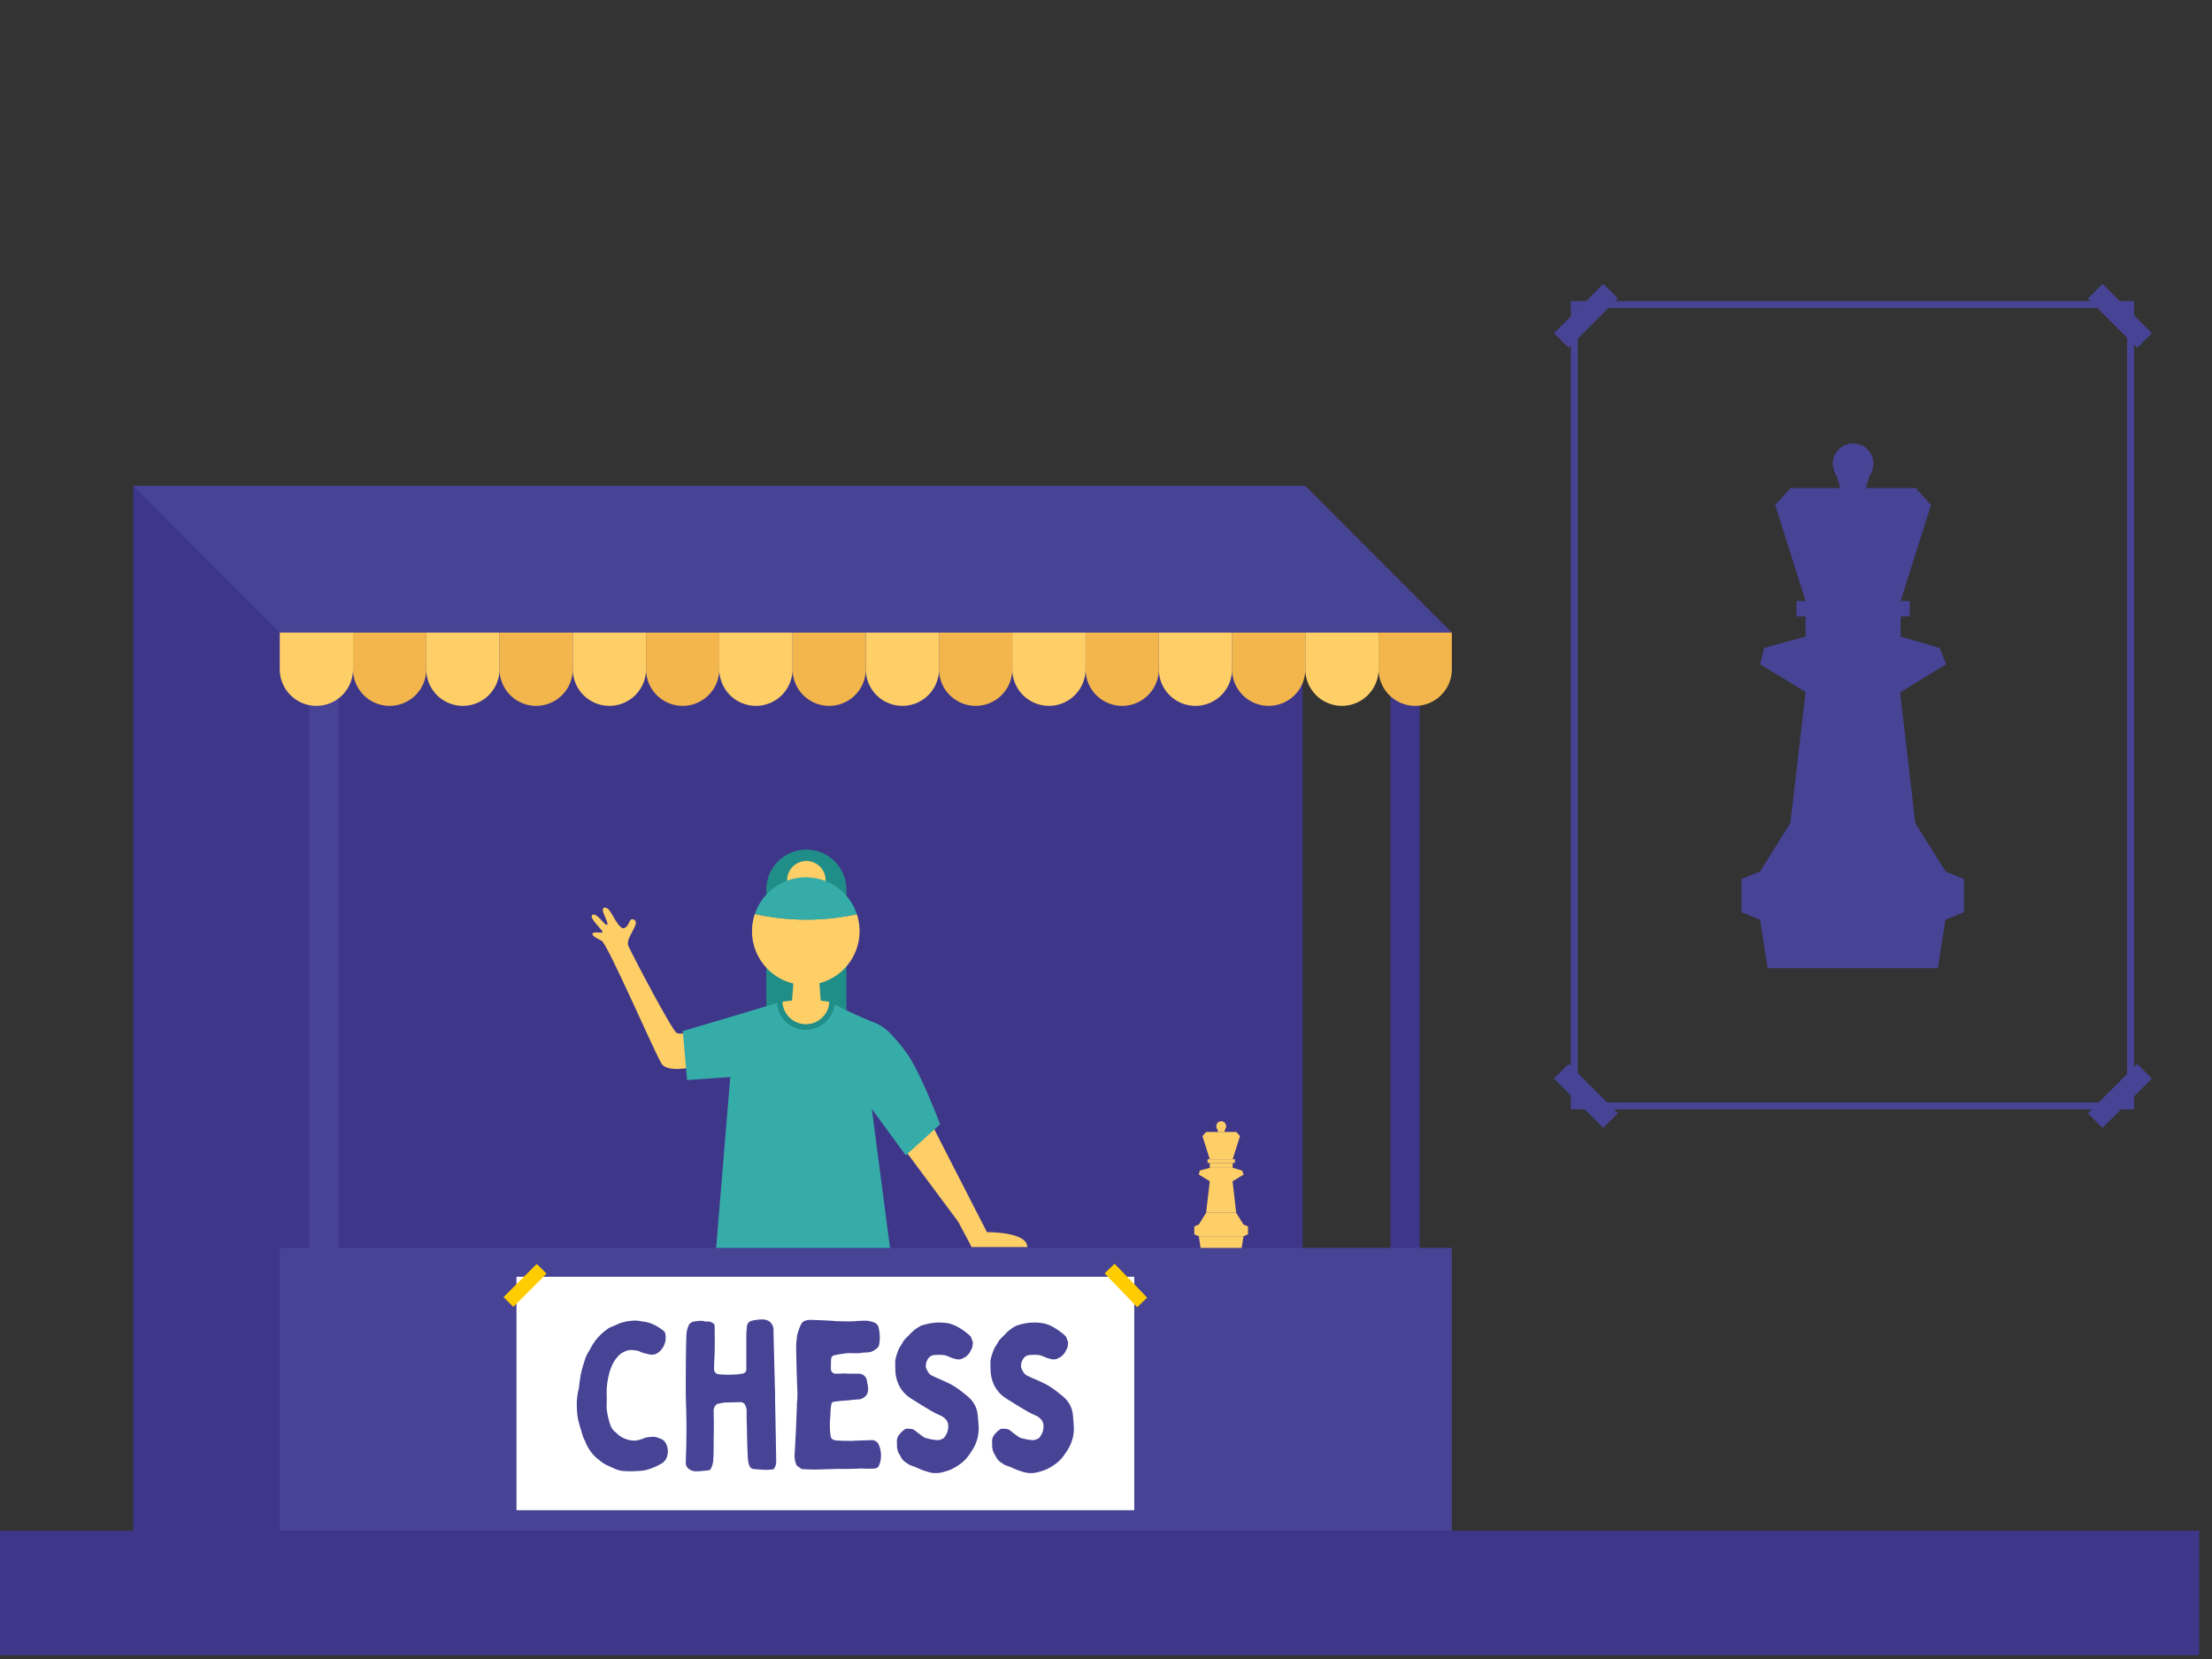 <svg xmlns="http://www.w3.org/2000/svg" width="1600" height="1200" viewBox="0 0 1600 1200"><rect x="0" y="0" width="1600" height="1200" fill="#333333" stroke="none"/><rect x="96.38" y="351.5" width="845.78" height="762.59" fill="#3e3689"/><polygon points="1050.14 457.57 202.35 457.57 96.38 351.5 944.17 351.5 1050.14 457.57" fill="#474395"/><rect x="223.55" y="457.57" width="21.19" height="656.51" fill="#474395"/><rect x="1005.74" y="457.57" width="21.19" height="656.51" fill="#3e3689"/><path d="M255.34,457.57v26.5a26.49,26.49,0,0,0,53,0v-26.5Z" fill="#f2b64c"/><path d="M361.31,457.57v26.5a26.5,26.5,0,0,0,53,0v-26.5Z" fill="#f2b64c"/><path d="M467.29,457.57v26.5a26.49,26.49,0,0,0,53,0v-26.5Z" fill="#f2b64c"/><path d="M573.26,457.57v26.5a26.5,26.5,0,0,0,53,0v-26.5Z" fill="#f2b64c"/><path d="M679.23,457.57v26.5a26.5,26.5,0,0,0,53,0v-26.5Z" fill="#f2b64c"/><path d="M785.21,457.57v26.5a26.5,26.5,0,0,0,53,0v-26.5Z" fill="#f2b64c"/><path d="M891.18,457.57v26.5a26.5,26.5,0,0,0,53,0v-26.5Z" fill="#f2b64c"/><path d="M997.16,457.57v26.5a26.49,26.49,0,0,0,53,0v-26.5Z" fill="#f2b64c"/><path d="M202.35,457.57v26.5a26.5,26.5,0,0,0,53,0v-26.5Z" fill="#fece67"/><path d="M308.32,457.57v26.5a26.5,26.5,0,0,0,53,0v-26.5Z" fill="#fece67"/><path d="M414.3,457.57v26.5a26.5,26.5,0,0,0,53,0v-26.5Z" fill="#fece67"/><path d="M520.27,457.57v26.5a26.5,26.5,0,0,0,53,0v-26.5Z" fill="#fece67"/><path d="M626.25,457.57v26.5a26.49,26.49,0,0,0,53,0v-26.5Z" fill="#fece67"/><path d="M732.22,457.57v26.5a26.5,26.5,0,0,0,53,0v-26.5Z" fill="#fece67"/><path d="M838.2,457.57v26.5a26.49,26.49,0,1,0,53,0v-26.5Z" fill="#fece67"/><path d="M944.17,457.57v26.5a26.5,26.5,0,0,0,53,0v-26.5Z" fill="#fece67"/><rect x="202.35" y="902.64" width="847.79" height="211.44" fill="#474395"/><rect x="-9.31" y="1107.21" width="1600" height="90" fill="#3e3689"/><path d="M583.26,614.56a29,29,0,0,0-28.94,29v98.73h57.89V643.51A29,29,0,0,0,583.26,614.56Z" fill="#208e88"/><polygon points="594.06 729.28 572.49 729.28 574.11 707.71 592.44 707.71 594.06 729.28" fill="#fece67"/><circle cx="583.26" cy="636.69" r="13.92" fill="#fece67"/><path d="M546,661.09a38.9,38.9,0,1,0,73.76.17,171,171,0,0,1-73.76-.17Z" fill="#fece67"/><path d="M582.87,634.58a38.89,38.89,0,0,0-36.78,26.27,2.17,2.17,0,0,0-.07.24,171,171,0,0,0,73.76.17c0-.13-.07-.27-.12-.41A38.9,38.9,0,0,0,582.87,634.58Z" fill="#36aca9"/><path d="M719.54,902.07H702.7c-.56-1.28-1.31-2.81-2.28-4.61l-7.37-13.8-37.83-50.88s2.61-9.86,4.23-10.76,15.83-6.21,15.83-6.21S700,864.32,713.9,891.26c0,0,29.18-.49,29.18,10.81Z" fill="#fece67"/><polyline points="537.44 784.7 546.92 748.45 546.92 732.82 545.16 733.16" fill="#3e3689"/><path d="M513.14,742.94s-20.13,6.53-23.7,4.23-31.09-54.54-34.89-62.9c-2.69-5.92,9.89-17.13,3.6-19.21-3.39-1.12-2.4,4.22-6.39,6.19s-9.46-12.19-12-13.89-5.35-1.36-2.5,4.91,2.67,7.62.61,6.19-6.75-8.6-9.46-6.58,7.69,11,7.45,12.22-3.59-.26-6.51.6,1.59,3.84,5.76,5.73,36.44,76.61,43.2,88.64c5.36,9.51,35.52-.27,35.52-.27Z" fill="#fece67"/><path d="M528.22,779.05,518,902.64H643.76L630.62,802.16l24.55,33.53L680,813.23s-14.13-37.68-24.43-51.85a112.38,112.38,0,0,0-11.91-14.13,27.42,27.42,0,0,0-4.75-4.13l-.26-.18a34.3,34.3,0,0,0-6.33-3.32,324.47,324.47,0,0,1-30.5-14.08H561.94s-50.43,15.16-68.09,20.26L497,781.26Z" fill="#36aca9"/><path d="M565.92,724.66l-4,.88h0a21,21,0,0,0,41.87,0l-4-.87Z" fill="#208e88"/><path d="M582.87,740.84a17,17,0,0,0,17-16.17c-2.59-.53-5.81-.82-5.81-.82h-22.3s-3.21.28-5.8.81A17,17,0,0,0,582.87,740.84Z" fill="#fece67"/><path d="M1407.3,630.35l-21.93-35-11-94.8h.44l32.9-20.06-4.69-11.87-28.21-8.18V445.84h6.56V434.71h-6.56l21.93-69.41-11-12.32h-36.14l2.88-9.19a14.69,14.69,0,1,0-24.15,0l2.87,9.19h-36.13l-11,12.32,21.93,69.41h-6.56v11.13h6.56v14.59l-29.87,8.18-3,11.87,32.89,20.06-11,94.8-21.93,35-13.41,5.48v24l13.41,5.48,5.48,35h123.12l5.49-35,13.4-5.48v-24Z" fill="#474395"/><polygon points="898.16 902.64 868.43 902.64 867.11 894.19 899.48 894.19 898.16 902.64" fill="#fece67"/><polygon points="899.48 885.74 867.11 885.74 872.4 877.29 894.19 877.29 899.48 885.74" fill="#fece67"/><polygon points="902.72 892.87 899.48 894.19 867.11 894.19 863.87 892.87 863.87 887.06 867.11 885.74 899.48 885.74 902.72 887.06 902.72 892.87" fill="#fece67"/><polygon points="891.54 854.4 875.05 854.4 872.4 877.29 894.19 877.29 891.54 854.4" fill="#fece67"/><polygon points="891.64 844.72 875.05 844.72 867.84 846.69 867.11 849.56 875.05 854.4 891.64 854.4 899.59 849.56 898.46 846.69 891.64 844.72" fill="#fece67"/><rect x="875.05" y="841.2" width="16.59" height="3.52" fill="#fece67"/><polygon points="896.94 821.75 869.76 821.75 875.05 838.51 891.64 838.51 896.94 821.75" fill="#fece67"/><rect x="873.47" y="838.51" width="19.76" height="2.69" fill="#fece67"/><polygon points="894.29 818.78 872.4 818.78 869.76 821.75 896.94 821.75 894.29 818.78" fill="#fece67"/><polygon points="886.89 814.55 879.8 814.55 881.13 818.78 885.57 818.78 886.89 814.55" fill="#fece67"/><circle cx="883.35" cy="814.55" r="3.54" fill="#fece67"/><rect x="1139.65" y="767.45" width="15" height="50.48" transform="translate(-224.53 1043.33) rotate(-45)" fill="#474395"/><rect x="1508.11" y="785.19" width="50.48" height="15" transform="translate(-111.41 1316.42) rotate(-45)" fill="#474395"/><path d="M1543.61,802.43H1136.24V217.83h407.37Zm-402.37-5h397.37V222.83H1141.24Z" fill="#474395"/><rect x="1525.85" y="203.19" width="15" height="50.48" transform="translate(287.6 1151.16) rotate(-45)" fill="#474395"/><rect x="1121.91" y="220.93" width="50.48" height="15" transform="translate(174.5 878.11) rotate(-45)" fill="#474395"/><rect x="373.59" y="923.52" width="446.86" height="168.85" fill="#fff"/><rect x="362.78" y="924.74" width="33.99" height="10" transform="translate(-546.19 540.86) rotate(-45)" fill="#fc0"/><rect x="809.4" y="912.74" width="10" height="33.99" transform="translate(-416.96 822.88) rotate(-43.82)" fill="#fc0"/><path d="M438.86,1019a50.21,50.21,0,0,0,2.85,12.33,11.73,11.73,0,0,0,3.31,4.51,2.2,2.2,0,0,1,.9.75,18.53,18.53,0,0,0,13.84,5.42,23.07,23.07,0,0,0,6.32-1.81,15.4,15.4,0,0,1,3.6-.75,7.34,7.34,0,0,0,1.81-.15c2.56-.3,4.81.75,7.07,1.66a7.77,7.77,0,0,1,3.76,4.66,12.15,12.15,0,0,1-.3,9.17,9.15,9.15,0,0,1-3.16,3.61c-1.05.6-2.26,1.2-3.31,1.81s-2.41,1-3.46,1.5a26.7,26.7,0,0,1-10.22,2.25,74.09,74.09,0,0,1-11.73,0,21.42,21.42,0,0,1-6-1.8c-1.5-.75-3-1.35-4.66-2.11a23.94,23.94,0,0,1-5.27-3.3c-1.05-.91-2.1-1.66-3-2.41l-1.81-1.8a31.67,31.67,0,0,1-6-9.63,14.27,14.27,0,0,0-1.06-2.25,38.23,38.23,0,0,1-1.8-5.42,92.29,92.29,0,0,1-2.71-10.07,71.1,71.1,0,0,1-.6-11.28,48.45,48.45,0,0,1,1.35-9.18c.16-.6.16-1.35.31-2.1.15-1.36.3-2.86.6-4.36a46.92,46.92,0,0,1,1.2-6.62c.75-3.16,1.8-6.17,2.71-9.17a33.1,33.1,0,0,1,1.95-4.06c2-3.31,3.61-6.77,6.17-9.78a40.76,40.76,0,0,1,9.32-8.27c.45-.15,1.05-.45,1.51-.6.75-.3,1.35-.6,2.1-.9.9-.45,2-.75,3-1.36a30.06,30.06,0,0,1,8.42-2,22,22,0,0,1,7.67.15.9.9,0,0,0,.6.15,26.2,26.2,0,0,1,11.13,3.61,48.82,48.82,0,0,1,4.66,3.16,3.6,3.6,0,0,1,1.35,2.55,17.84,17.84,0,0,1,.15,4.06,13.89,13.89,0,0,1-3.45,7.52c-2.41,2.71-5.27,3.76-8.73,2.86-1.65-.3-3.15-.75-4.81-1.2a18.85,18.85,0,0,1-1.95-.91c-.3,0-.45-.3-.76-.3-2.85-.45-5.71-1.2-8.72,0a16.92,16.92,0,0,0-4.81,2.71,25.88,25.88,0,0,0-5.11,6.92,41.17,41.17,0,0,0-2.71,7.67,67.64,67.64,0,0,0-1.5,9.62c-.15,2.56,0,5.12,0,7.67S438.71,1016.59,438.86,1019Z" fill="#474395"/><path d="M561,1031.18c.16,8.87.31,17.6.46,26.32a8.56,8.56,0,0,1-1.21,4.21,1.88,1.88,0,0,1-2,1.2c-4.36.6-8.72,0-13.09-.3a3.83,3.83,0,0,1-3.3-3,15.67,15.67,0,0,1-.91-4.66c-.45-8.12-.6-16.39-.75-24.51-.15-3-.15-6.17-.15-9.17a8.77,8.77,0,0,0-1-4.82,3.58,3.58,0,0,0-3.46-2.25c-3.76.15-7.37.15-11.13.3a34.43,34.43,0,0,0-5.41,1c-.45,0-.9.45-1.21.75a6.2,6.2,0,0,0-1.65,4.21c0,2.86.15,5.87.15,8.73,0,6.16-.15,12.33-.15,18.49,0,3-.15,6-.3,8.88a16.14,16.14,0,0,1-1.5,5.41,2.67,2.67,0,0,1-2.11,1.65c-2.86.15-5.71.61-8.57.61a8.3,8.3,0,0,1-5.57-1.81,5.35,5.35,0,0,1-2.1-4.36c.15-6.32.45-12.63.45-19.1.15-6.47,0-13.08-.15-19.7-.15-4.66-.3-9.47-.3-14.13,0-8.13,0-16.4.15-24.67,0-4.81.15-9.62.3-14.43A19,19,0,0,1,498,959a4.88,4.88,0,0,1,3.6-3,26,26,0,0,1,5.87-.6h.6a10.57,10.57,0,0,0,4.36.45,8,8,0,0,1,3.31,1.2,2.66,2.66,0,0,1,1.2,2.26c0,6.16.15,12.33,0,18.5-.15,4.21-.45,8.42-.45,12.48a3.66,3.66,0,0,0,3.46,3.76,78.29,78.29,0,0,0,11.88.15,28,28,0,0,0,5-.6,3.15,3.15,0,0,0,3-3.16V964.56l.45-5.41a4.51,4.51,0,0,1,3.31-3.76,32.38,32.38,0,0,1,8.42-1c2.86.3,5.27,1.2,6.62,4.06a7.55,7.55,0,0,1,.9,3.61c0,4.81.15,9.47.3,14.13.15,8.42.45,16.84.6,25.42.15,2.55.15,5.26.3,8h-.15Z" fill="#474395"/><path d="M630,1041.71a5.45,5.45,0,0,1,5.71,3.46,19.88,19.88,0,0,1,1.2,11.43,17.18,17.18,0,0,1-1.2,3.61,3.52,3.52,0,0,1-2.86,2c-2.1.15-4.06.15-6.16.15-1.21,0-2.41-.15-3.76-.15-3.31.15-6.77.3-10.08.3-2.4.15-4.66-.15-6.92,0l-15.94.45c-3.15,0-6.31-.15-9.47-.3h-.6c-1.2-.9-2.41-1.65-3.46-2.56a2.42,2.42,0,0,1-.6-1,17.74,17.74,0,0,1-1.05-8c.3-4.51.45-8.87.75-13.23.3-5.87.45-11.73.75-17.6.15-2.25,0-4.66.3-6.91.45-4.82,0-9.63-.15-14.29v-1.2c-.3-8-.45-15.79-.6-23.76a56.11,56.11,0,0,1,.6-6.92,10.73,10.73,0,0,1,.6-3,35.8,35.8,0,0,1,2.56-6.62,5,5,0,0,1,2.71-2.25,14.05,14.05,0,0,1,5-.6c2.55.15,5.11.15,7.67.3,3.31.15,6.61.3,9.92.6,4.66.15,9.33.3,14,0a73.38,73.38,0,0,1,8.12-.3,15.59,15.59,0,0,1,3.61.75,8.67,8.67,0,0,1,2.1.75,5.11,5.11,0,0,1,2.86,3.91,28.13,28.13,0,0,1,.3,11.73,4.29,4.29,0,0,1-1.35,2.56,13.73,13.73,0,0,1-4.66,2.86,20.55,20.55,0,0,1-4.37.45h-1.2c-2.86.75-5.86.45-8.87.45a25.83,25.83,0,0,0-5.87.45c-.6.15-1.35.15-2.1.3a33.34,33.34,0,0,0-3.76.75,2.84,2.84,0,0,0-2.56,3c-.15,1.95-.15,3.91-.15,5.86v1.36a3.42,3.42,0,0,0,2.41,3,4.62,4.62,0,0,0,1.5.15c1.66,0,3.46-.15,5.12-.15h1.8c3.16.3,6.32,0,9.32.15A5.83,5.83,0,0,1,627,998.4c.3,1.05.3,2.1.6,3.16a13.43,13.43,0,0,1,.3,3.45,6.51,6.51,0,0,1-2.71,5.57,7.24,7.24,0,0,1-4.51,1.65c-1.35,0-2.7.3-4.06.3a1.9,1.9,0,0,1-.9.15c-2.56.3-5.11.46-7.52.61-1.65.15-3.31.45-4.81.6s-1.81.9-2.11,2.1a44.14,44.14,0,0,0-.6,7.67,69,69,0,0,0-.3,11.13,32.12,32.12,0,0,0,.45,3.76c.15,2.11,1.66,3,3.46,3.31,1.5.15,3,.15,4.51.3h5.72v.15C619.61,1042,624.87,1041.86,630,1041.71Z" fill="#474395"/><path d="M648.78,1043.06a6.88,6.88,0,0,1,1.51-5.11,17.65,17.65,0,0,1,4.21-4.06,7.31,7.31,0,0,1,1-.45,27.88,27.88,0,0,1,3.46.15,5.61,5.61,0,0,1,3.31,1.5,57.42,57.42,0,0,0,6.16,4.51,3.28,3.28,0,0,0,.75.45c1.66.45,3.31.76,5,1.21.75.15,1.65.15,2.4.3a8,8,0,0,0,6-1.36c.3-.15.45-.45.75-.9a12.3,12.3,0,0,0,2.56-8.27,6.72,6.72,0,0,0-1.81-4.36,10.8,10.8,0,0,0-3.61-2.71,70.1,70.1,0,0,1-9.92-5.26c-3.16-1.8-6.17-3.76-9.33-5.72a41.52,41.52,0,0,1-5.26-3.6,24.86,24.86,0,0,1-5.26-6.47,26.35,26.35,0,0,1-3-10.68c-.15-2.55-.15-5.11-.15-7.67v-.45a40.19,40.19,0,0,1,2.71-8.57c.9-1.81,2.1-3.31,3-5.11,1.21-2,3.16-3.46,4.82-5.27A27.48,27.48,0,0,1,665,959.6a9.76,9.76,0,0,1,2.86-1.2c1.66-.46,3.31-.91,5-1.21a38.36,38.36,0,0,1,13.09,0,25.9,25.9,0,0,1,6.46,2.41,47.7,47.7,0,0,1,6.77,4.51,18.93,18.93,0,0,1,2.71,2.41c.15.15.3.45.45.6.15.45.3.75.45,1.2,1.05,2.71,1.05,2.71.6,5.57a2.42,2.42,0,0,1-.45,1.35,19.2,19.2,0,0,1-1.5,3,10.64,10.64,0,0,1-4.21,3.91c-.15,0-.3.15-.46.15-2.25,1.5-4.66,1.05-7.06.3a32.39,32.39,0,0,1-3.61-1.36,12.65,12.65,0,0,0-4.66-1.2,41.87,41.87,0,0,0-6.17.15,5.68,5.68,0,0,0-3.91,2.56,9,9,0,0,0-1.65,5.86,2,2,0,0,0,.15.91c1,2.1,1.8,4.21,4.06,5.41,1.35.6,2.7,1.35,4.21,1.95,3.31,1.36,6.76,3,10.07,4.67a63.9,63.9,0,0,1,9.78,6.91,17.33,17.33,0,0,1,2.55,2.11,19.33,19.33,0,0,1,6.62,12.48c.3,3.16.6,6.47.75,9.78a28.85,28.85,0,0,1-3,13.23,36,36,0,0,1-3.15,5.11,26.76,26.76,0,0,1-5.72,6.62,37.74,37.74,0,0,1-8.87,5.41,44.25,44.25,0,0,1-5.86,1.81,18.71,18.71,0,0,1-10.38-.45,42.75,42.75,0,0,1-7.22-2.71c-1.8-.9-3.61-1.35-5.41-2.11a6.14,6.14,0,0,1-1.36-.75c-.3-.15-.6-.45-.9-.6a11.43,11.43,0,0,1-4.66-5c0-.15-.15-.3-.15-.45-2.11-2.71-2.56-5.87-2.41-9.18Z" fill="#474395"/><path d="M717.66,1043.06a6.87,6.87,0,0,1,1.5-5.11,17.84,17.84,0,0,1,4.21-4.06,7.31,7.31,0,0,1,1-.45,27.88,27.88,0,0,1,3.46.15,5.61,5.61,0,0,1,3.31,1.5,56.55,56.55,0,0,0,6.17,4.51,3.28,3.28,0,0,0,.75.45c1.65.45,3.31.76,5,1.21.75.15,1.65.15,2.41.3a8,8,0,0,0,6-1.36c.3-.15.45-.45.75-.9a12.3,12.3,0,0,0,2.56-8.27,6.71,6.71,0,0,0-1.8-4.36,11,11,0,0,0-3.61-2.71,70.21,70.21,0,0,1-9.93-5.26c-3.16-1.8-6.17-3.76-9.32-5.72a40.92,40.92,0,0,1-5.27-3.6,24.86,24.86,0,0,1-5.26-6.47,26.5,26.5,0,0,1-3-10.68c-.15-2.55-.15-5.11-.15-7.67v-.45a40.77,40.77,0,0,1,2.71-8.57c.9-1.81,2.1-3.31,3-5.11,1.2-2,3.15-3.46,4.81-5.27a27.35,27.35,0,0,1,6.92-5.56,9.59,9.59,0,0,1,2.85-1.2c1.66-.46,3.31-.91,5-1.21a38.3,38.3,0,0,1,13.08,0,26,26,0,0,1,6.47,2.41,48.19,48.19,0,0,1,6.76,4.51,18.41,18.41,0,0,1,2.71,2.41c.15.15.3.45.45.6.15.45.3.75.45,1.2,1.06,2.71,1.06,2.71.6,5.57a2.42,2.42,0,0,1-.45,1.35,19.2,19.2,0,0,1-1.5,3,10.57,10.57,0,0,1-4.21,3.91c-.15,0-.3.15-.45.15-2.26,1.5-4.67,1.05-7.07.3a33.15,33.15,0,0,1-3.61-1.36,12.6,12.6,0,0,0-4.66-1.2,41.87,41.87,0,0,0-6.17.15,5.68,5.68,0,0,0-3.91,2.56,9,9,0,0,0-1.65,5.86,2,2,0,0,0,.15.91c1,2.1,1.8,4.21,4.06,5.41,1.35.6,2.71,1.35,4.21,1.95,3.31,1.36,6.77,3,10.08,4.67a64.3,64.3,0,0,1,9.77,6.91,18,18,0,0,1,2.56,2.11,19.32,19.32,0,0,1,6.61,12.48c.3,3.16.6,6.47.75,9.78a28.84,28.84,0,0,1-3,13.23,36.08,36.08,0,0,1-3.16,5.11,26.72,26.72,0,0,1-5.71,6.62,38,38,0,0,1-8.88,5.41,43.79,43.79,0,0,1-5.86,1.81,18.71,18.71,0,0,1-10.38-.45,43.08,43.08,0,0,1-7.22-2.71c-1.8-.9-3.61-1.35-5.41-2.11a6.08,6.08,0,0,1-1.35-.75c-.31-.15-.61-.45-.91-.6a11.43,11.43,0,0,1-4.66-5c0-.15-.15-.3-.15-.45-2.1-2.71-2.56-5.87-2.4-9.18Z" fill="#474395"/></svg>